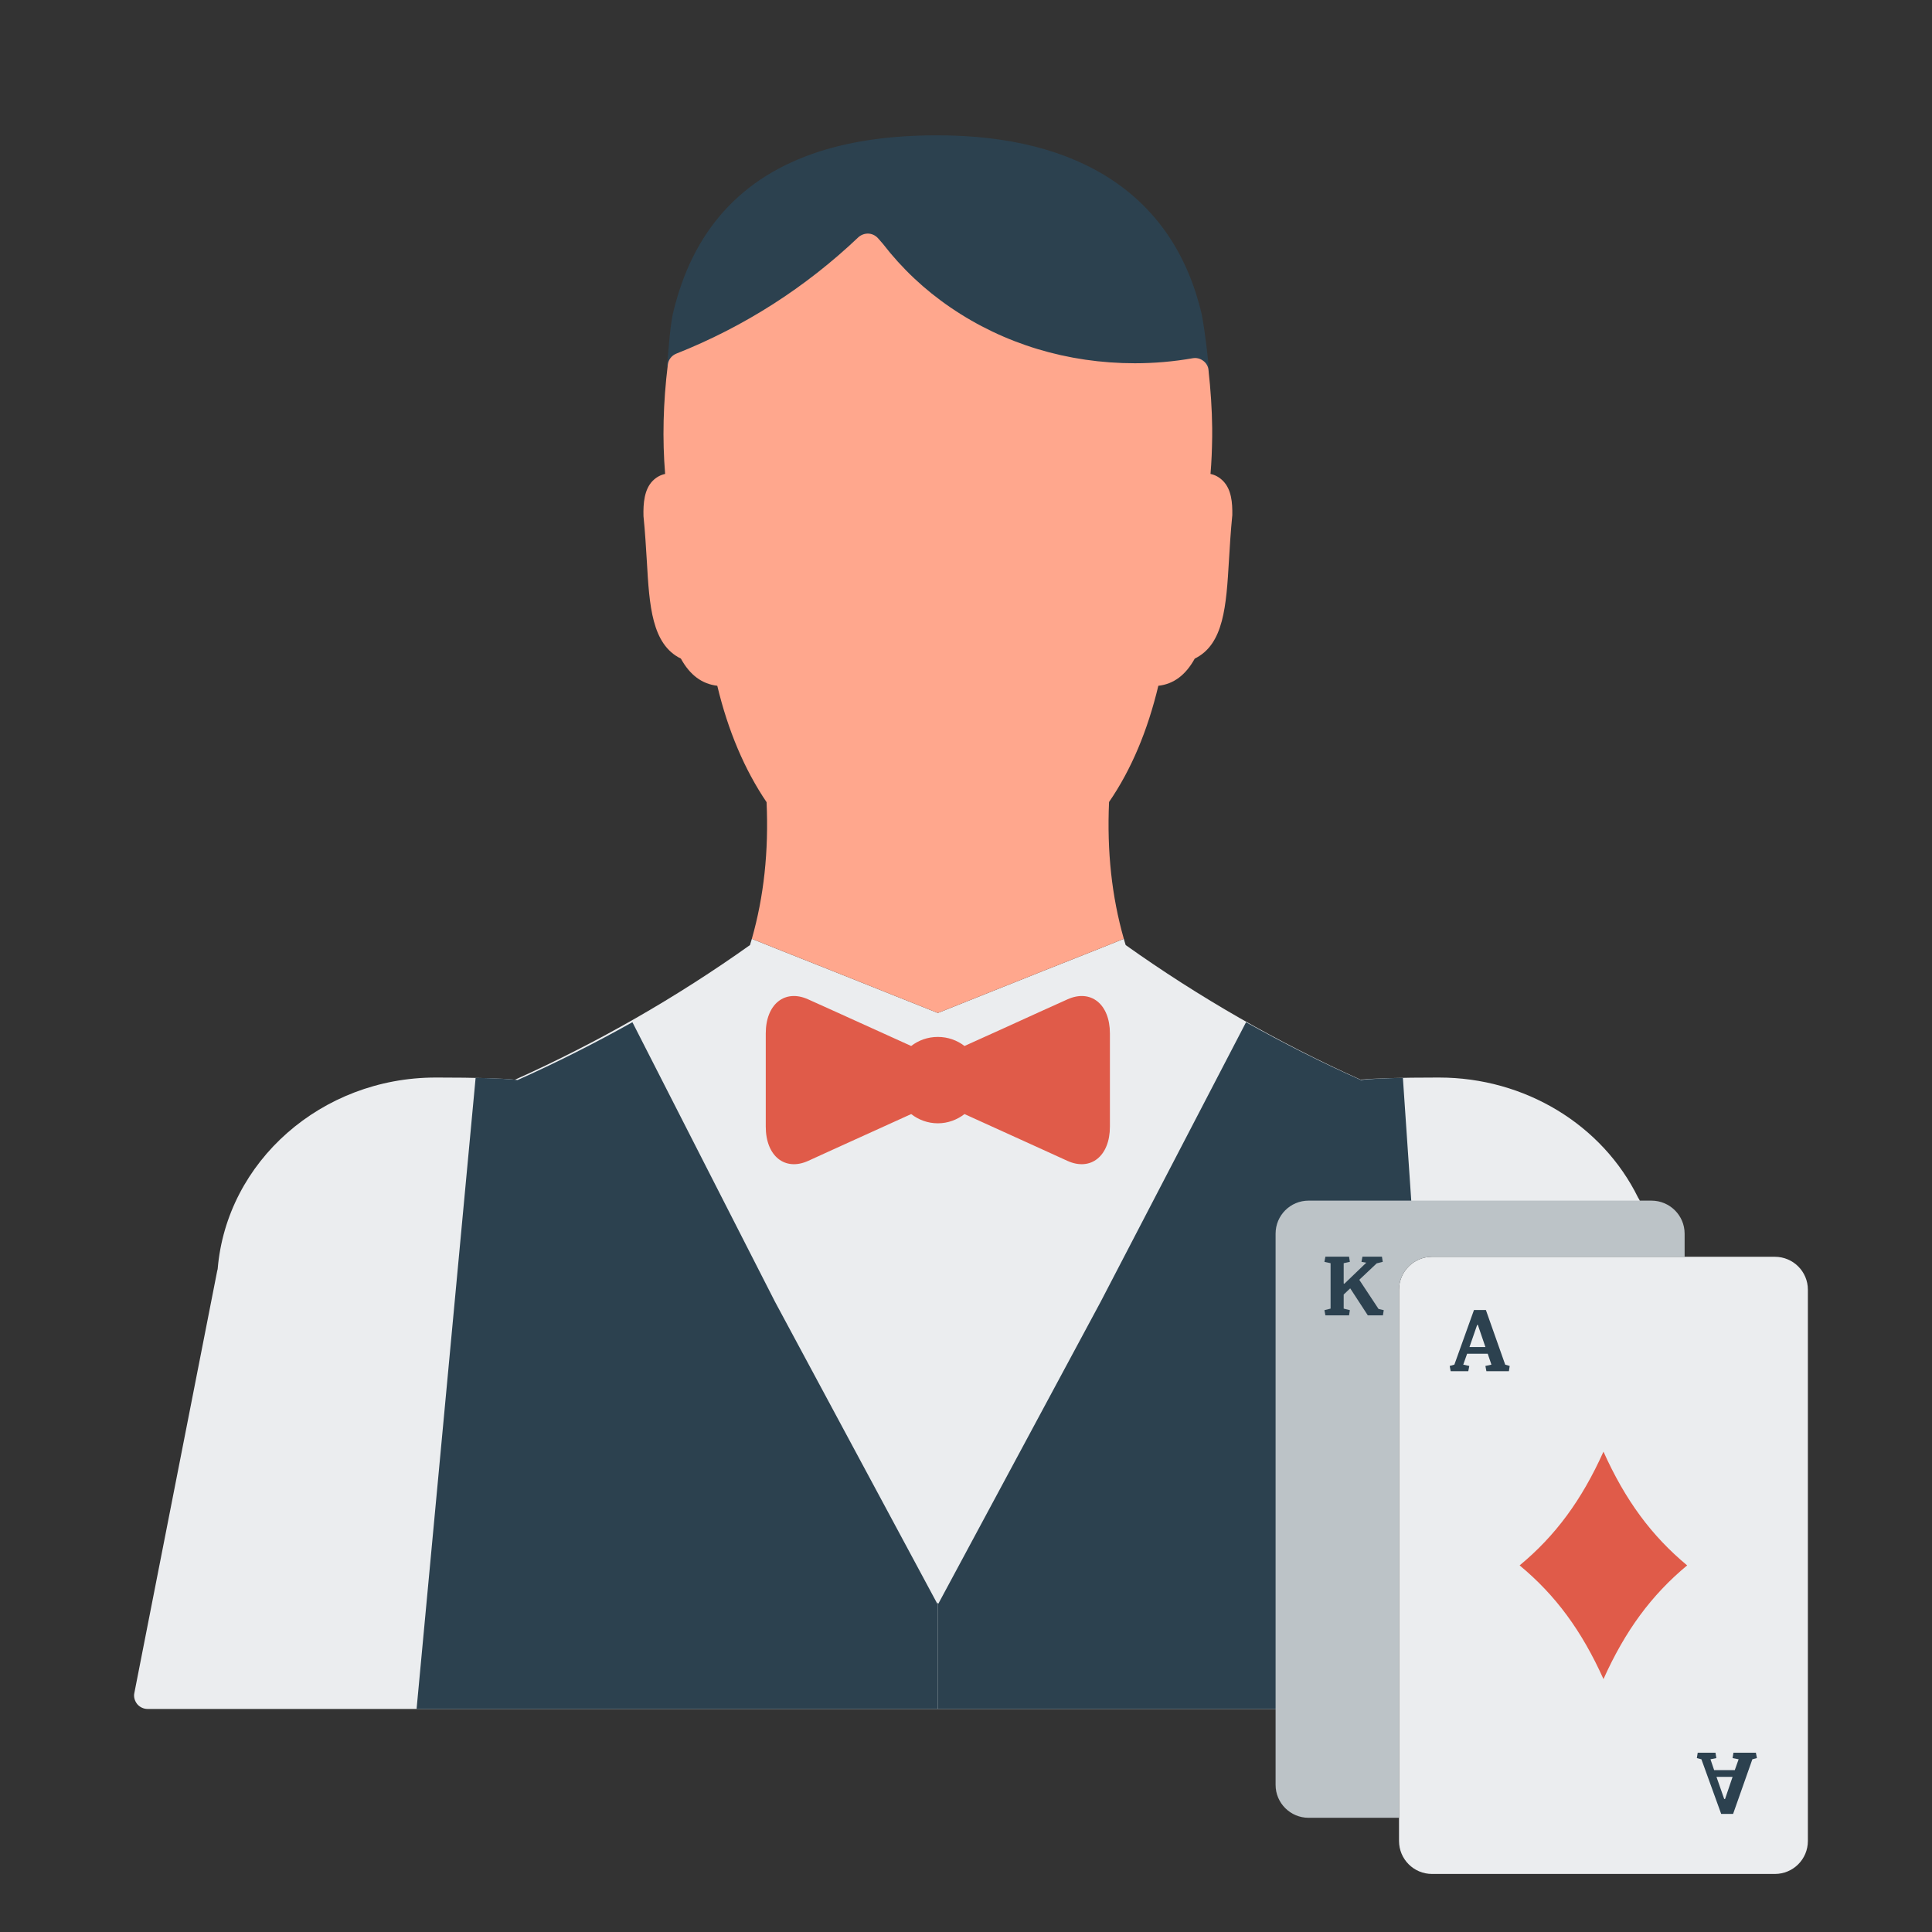 <?xml version="1.0" encoding="UTF-8"?> <svg xmlns="http://www.w3.org/2000/svg" xmlns:xlink="http://www.w3.org/1999/xlink" width="60" zoomAndPan="magnify" viewBox="0 0 45 45" height="60" preserveAspectRatio="xMidYMid meet" version="1.0"><rect x="0" y="0" width="45" height="45" fill="#333333" stroke="none"/><defs><clipPath id="c4b6da81ac"><path d="M 15 3.148 L 29 3.148 L 29 9 L 15 9 Z M 15 3.148 " clip-rule="nonzero"></path></clipPath><clipPath id="2eb52929f6"><path d="M 3.109 21 L 39 21 L 39 40 L 3.109 40 Z M 3.109 21 " clip-rule="nonzero"></path></clipPath><clipPath id="7a2764e633"><path d="M 32.574 29.258 L 42.109 29.258 L 42.109 43.648 L 32.574 43.648 Z M 32.574 29.258 " clip-rule="nonzero"></path></clipPath></defs><g clip-path="url(#c4b6da81ac)"><path fill="#2c414f" d="M 27.992 7.328 C 27.348 4.559 25.156 3.152 21.836 3.152 L 21.824 3.152 C 20.781 3.152 19.871 3.277 19.09 3.527 C 17.254 4.117 16.117 5.387 15.668 7.328 C 15.59 7.742 15.578 8.148 15.531 8.535 C 17.262 7.852 18.773 6.84 20.094 5.582 C 20.137 5.629 20.18 5.672 20.219 5.719 C 20.75 6.309 21.328 6.855 21.953 7.352 C 23.273 8.258 24.918 8.793 26.703 8.793 C 27.215 8.793 27.688 8.75 28.168 8.668 C 28.121 8.238 28.078 7.789 27.992 7.328 " fill-opacity="1" fill-rule="nonzero"></path></g><g clip-path="url(#2eb52929f6)"><path fill="#ebedef" d="M 38.156 27.898 C 37.32 26.195 35.516 25.098 33.52 25.098 L 33.484 25.098 C 32.602 25.098 32 25.117 31.691 25.148 C 29.77 24.285 27.93 23.23 26.219 22.012 C 26.203 21.965 26.191 21.914 26.176 21.867 L 25.59 22.102 L 24.281 22.621 L 21.844 23.594 L 19.406 22.621 L 18.098 22.102 L 17.512 21.867 C 17.496 21.914 17.484 21.965 17.469 22.012 C 15.762 23.227 13.918 24.285 11.996 25.148 C 11.688 25.117 11.086 25.098 10.203 25.098 L 10.145 25.098 C 7.492 25.098 5.277 27.051 5.07 29.559 C 5.066 29.574 5.062 29.586 5.059 29.602 L 3.129 39.434 C 3.109 39.523 3.137 39.617 3.195 39.691 C 3.254 39.762 3.344 39.805 3.438 39.805 L 29.895 39.805 C 30.066 39.805 30.207 39.664 30.207 39.492 L 30.207 28.5 C 30.207 28.445 30.254 28.398 30.312 28.398 L 37.895 28.398 C 37.898 28.398 37.898 28.398 37.902 28.398 C 38.074 28.398 38.215 28.258 38.215 28.086 C 38.215 28.016 38.195 27.949 38.156 27.898 " fill-opacity="1" fill-rule="nonzero"></path></g><path fill="#e05b49" d="M 24.863 23.277 L 24.273 23.543 C 23.785 23.766 23.012 24.117 22.465 24.363 C 22.293 24.23 22.078 24.152 21.844 24.152 C 21.609 24.152 21.395 24.23 21.223 24.363 C 20.676 24.117 19.906 23.766 19.414 23.543 L 18.824 23.277 C 18.281 23.031 17.836 23.387 17.836 24.07 C 17.836 24.07 17.836 24.574 17.836 25.156 C 17.836 25.738 17.836 26.242 17.836 26.242 C 17.836 26.926 18.281 27.285 18.824 27.039 L 19.414 26.77 C 19.906 26.547 20.676 26.199 21.223 25.949 C 21.395 26.082 21.609 26.164 21.844 26.164 C 22.078 26.164 22.293 26.082 22.465 25.949 C 23.012 26.199 23.785 26.547 24.273 26.77 L 24.863 27.039 C 25.406 27.285 25.852 26.926 25.852 26.242 C 25.852 26.242 25.852 25.738 25.852 25.156 C 25.852 24.574 25.852 24.07 25.852 24.07 C 25.852 23.387 25.406 23.031 24.863 23.277 " fill-opacity="1" fill-rule="nonzero"></path><path fill="#2c414f" d="M 21.832 37.355 L 18.051 30.32 L 14.73 23.809 C 13.859 24.297 12.965 24.75 12.055 25.156 C 11.863 25.129 11.465 25.113 11.078 25.105 L 9.703 39.805 L 21.844 39.805 L 21.844 37.328 L 21.832 37.355 " fill-opacity="1" fill-rule="nonzero"></path><path fill="#2c414f" d="M 30.312 28.086 L 32.879 28.086 L 32.676 25.105 C 32.289 25.113 31.891 25.129 31.699 25.156 C 30.785 24.75 29.895 24.297 29.023 23.809 L 25.637 30.32 L 21.855 37.355 L 21.844 37.328 L 21.844 39.805 L 29.895 39.805 L 29.895 28.5 C 29.895 28.27 30.082 28.086 30.312 28.086 " fill-opacity="1" fill-rule="nonzero"></path><g clip-path="url(#7a2764e633)"><path fill="#ebedef" d="M 41.34 29.273 L 33.355 29.273 C 32.93 29.273 32.586 29.617 32.586 30.039 L 32.586 42.879 C 32.586 43.305 32.93 43.648 33.355 43.648 L 41.34 43.648 C 41.766 43.648 42.109 43.305 42.109 42.879 L 42.109 30.039 C 42.109 29.617 41.766 29.273 41.34 29.273 " fill-opacity="1" fill-rule="nonzero"></path></g><path fill="#bcc3c7" d="M 38.465 27.965 L 30.48 27.965 C 30.055 27.965 29.711 28.309 29.711 28.734 L 29.711 41.574 C 29.711 41.996 30.055 42.34 30.48 42.34 L 32.586 42.34 L 32.586 30.039 C 32.586 29.617 32.93 29.273 33.355 29.273 L 39.238 29.273 L 39.238 28.734 C 39.238 28.309 38.891 27.965 38.465 27.965 " fill-opacity="1" fill-rule="nonzero"></path><path fill="#e05b49" d="M 37.348 33.812 C 36.84 34.941 36.23 35.77 35.395 36.461 C 36.23 37.152 36.84 37.98 37.348 39.109 C 37.855 37.98 38.465 37.152 39.297 36.461 C 38.465 35.77 37.855 34.941 37.348 33.812 " fill-opacity="1" fill-rule="nonzero"></path><path fill="#2c414f" d="M 30.848 30.516 L 30.992 30.48 L 30.992 29.422 L 30.848 29.391 L 30.871 29.27 L 31.422 29.27 L 31.441 29.391 L 31.297 29.422 L 31.297 29.895 L 31.312 29.902 L 31.824 29.41 L 31.711 29.391 L 31.734 29.27 L 32.188 29.27 L 32.207 29.391 L 32.066 29.426 L 31.66 29.809 L 32.109 30.488 L 32.23 30.516 L 32.211 30.637 L 31.859 30.637 L 31.449 30.008 L 31.297 30.152 L 31.297 30.48 L 31.441 30.516 L 31.422 30.637 L 30.871 30.637 L 30.848 30.516 " fill-opacity="1" fill-rule="nonzero"></path><path fill="#2c414f" d="M 34.227 31.375 L 34.598 31.375 L 34.422 30.859 L 34.406 30.859 Z M 33.766 31.816 L 33.875 31.785 L 34.332 30.512 L 34.609 30.512 L 35.059 31.785 L 35.164 31.816 L 35.145 31.938 L 34.621 31.938 L 34.598 31.816 L 34.738 31.785 L 34.652 31.531 L 34.172 31.531 L 34.082 31.785 L 34.223 31.816 L 34.199 31.938 L 33.789 31.938 L 33.766 31.816 " fill-opacity="1" fill-rule="nonzero"></path><path fill="#2c414f" d="M 40.16 41.902 L 40.18 41.902 L 40.355 41.387 L 39.98 41.387 Z M 39.543 40.824 L 39.957 40.824 L 39.977 40.949 L 39.84 40.977 L 39.926 41.23 L 40.406 41.23 L 40.496 40.977 L 40.355 40.949 L 40.375 40.824 L 40.898 40.824 L 40.922 40.949 L 40.816 40.977 L 40.367 42.25 L 40.09 42.25 L 39.629 40.977 L 39.523 40.949 L 39.543 40.824 " fill-opacity="1" fill-rule="nonzero"></path><path fill="#ffa78d" d="M 28.484 11.199 C 28.402 11.117 28.305 11.062 28.195 11.039 C 28.219 10.762 28.23 10.473 28.234 10.176 C 28.234 10.164 28.234 10.152 28.234 10.145 L 28.234 9.969 C 28.23 9.539 28.199 9.082 28.148 8.617 C 28.141 8.531 28.094 8.453 28.023 8.402 C 27.957 8.352 27.867 8.328 27.781 8.344 C 27.336 8.422 26.883 8.461 26.434 8.461 C 24.867 8.461 23.383 8.012 22.137 7.16 C 21.535 6.75 21.008 6.254 20.562 5.676 L 20.449 5.547 C 20.391 5.484 20.312 5.445 20.227 5.441 C 20.141 5.438 20.055 5.469 19.992 5.527 C 18.762 6.695 17.336 7.609 15.75 8.238 C 15.645 8.281 15.566 8.379 15.555 8.492 C 15.445 9.387 15.426 10.227 15.492 11.039 C 15.383 11.062 15.285 11.117 15.203 11.199 C 15.008 11.398 14.98 11.715 14.988 12.023 C 15.027 12.402 15.047 12.77 15.066 13.07 C 15.125 14.105 15.18 15.008 15.859 15.34 C 16.07 15.723 16.348 15.93 16.707 15.973 C 16.957 17.02 17.344 17.93 17.855 18.684 C 17.906 19.832 17.793 20.879 17.512 21.867 L 18.098 22.102 L 19.406 22.621 L 21.844 23.594 L 24.281 22.621 L 25.59 22.102 L 26.176 21.867 C 25.895 20.879 25.781 19.832 25.832 18.68 C 26.348 17.93 26.73 17.02 26.98 15.973 C 27.336 15.934 27.617 15.723 27.828 15.34 C 28.508 15.008 28.562 14.105 28.625 13.047 C 28.645 12.723 28.664 12.387 28.703 11.996 C 28.707 11.711 28.684 11.398 28.484 11.199 " fill-opacity="1" fill-rule="nonzero"></path></svg> 